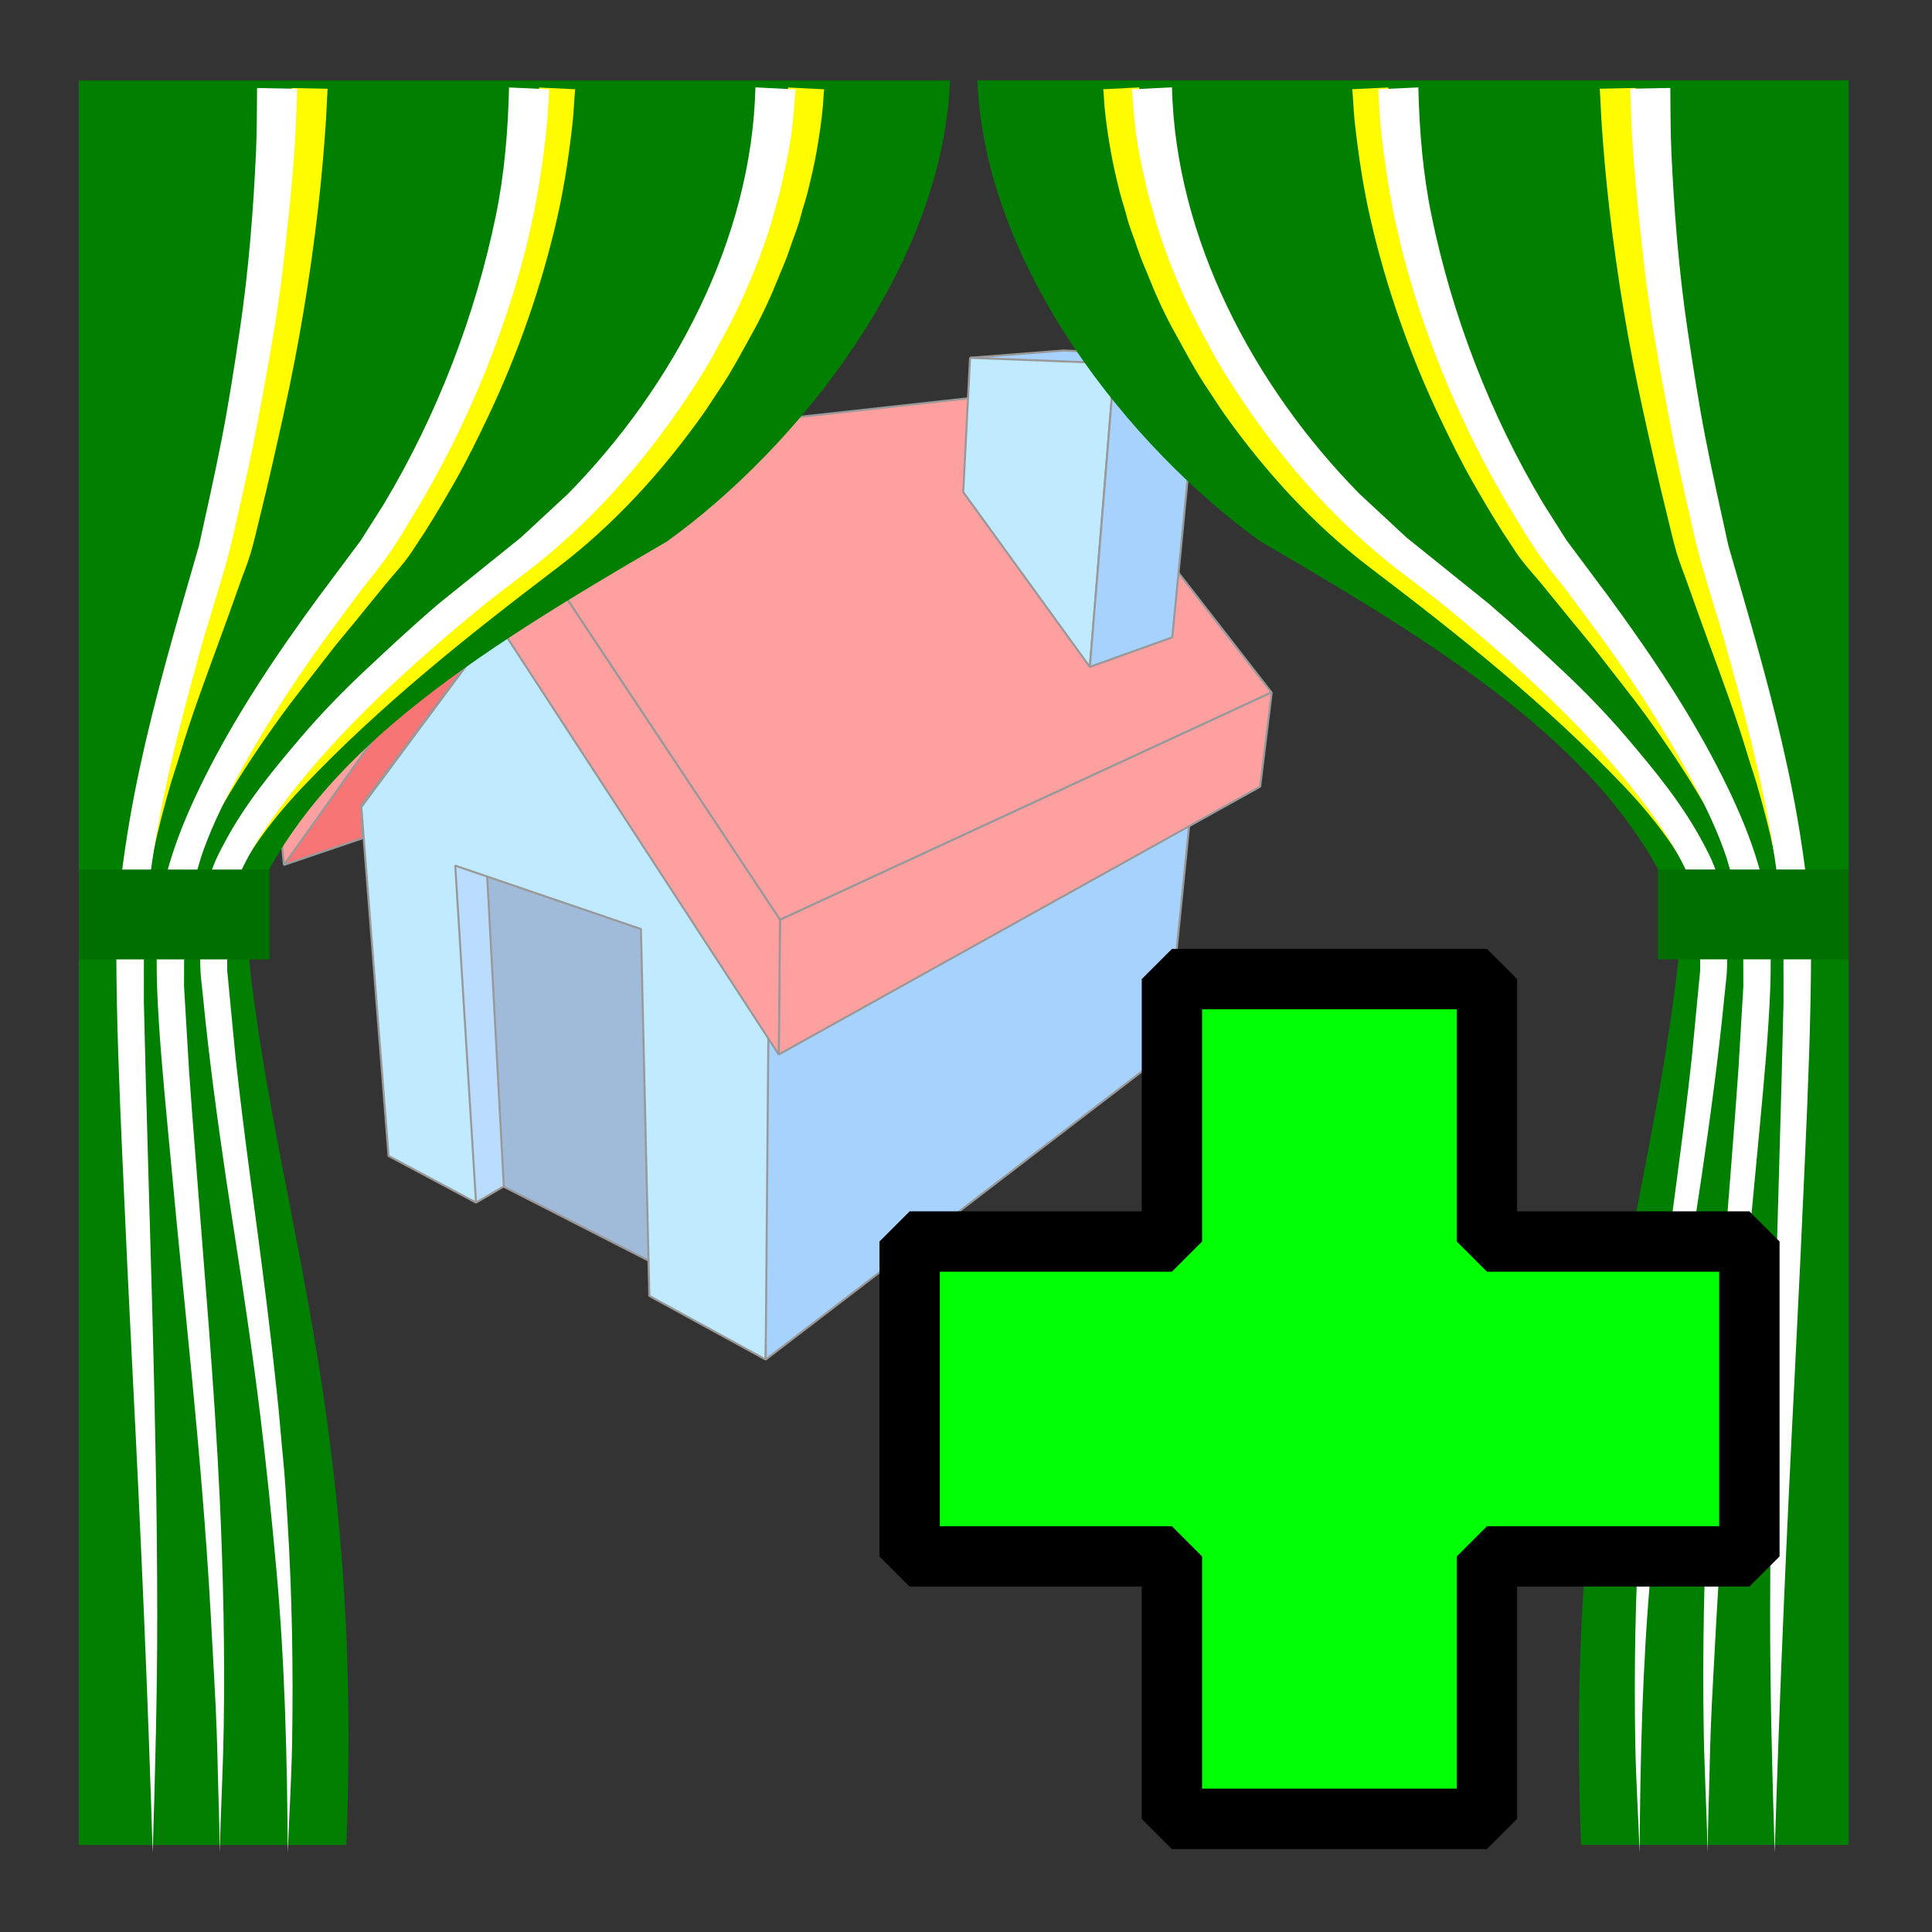 <?xml version="1.0" standalone="no"?>
<!DOCTYPE svg PUBLIC "-//W3C//DTD SVG 1.1//EN" "http://www.w3.org/Graphics/SVG/1.1/DTD/svg11.dtd">
<!--Generator: Xara Designer (www.xara.com), SVG filter version: 6.3.0.23-->
<svg fill="none" fill-rule="evenodd" stroke="black" stroke-width="0.501" stroke-linejoin="bevel" stroke-miterlimit="10" font-family="Times New Roman" font-size="16" style="font-variant-ligatures:none" xmlns:xlink="http://www.w3.org/1999/xlink" xmlns="http://www.w3.org/2000/svg" version="1.1" overflow="visible" width="36pt" height="36pt" viewBox="0 -36 36 36">
 <rect x="0" y="-36" width="36" height="36" fill="#333333" stroke="none"/>
 <defs>
	</defs>
 <g id="SVG House " transform="scale(1 -1)">
  <g id="Group" stroke="#999999" stroke-width="0.038">
   <path d="M 12.641,12.226 L 12.513,19.73 L 8.086,21.055 L 8.441,14.371 L 12.641,12.226 Z" fill="#a0bbd9" stroke-linejoin="miter" marker-start="none" marker-end="none"/>
   <g id="Group_1" stroke-linejoin="miter">
    <path d="M 8.51,13.848 L 8.87,13.592 L 9.388,13.894 L 9.047,20.251 L 8.148,20.345 L 8.469,13.799 L 8.51,13.848 Z" fill="#baddff" marker-start="none" marker-end="none"/>
    <path d="M 7.24,14.461 L 6.732,20.961 L 9.63,24.866 L 14.4,18.85 L 14.267,10.667 L 12.099,11.853 L 11.943,18.689 L 8.483,19.87 L 8.87,13.592 L 7.24,14.461 Z" fill="#c0eaff" marker-start="none" marker-end="none"/>
   </g>
   <path d="M 14.267,10.667 L 14.317,16.662 L 22.158,20.611 L 21.731,16.383 L 14.267,10.667 Z" fill="#a6d2fd" stroke-linejoin="miter" marker-start="none" marker-end="none"/>
   <path d="M 14.511,16.351 L 14.534,18.863 L 23.691,23.099 L 23.696,23.093 L 23.481,21.342 L 14.511,16.351 Z" fill="#ffa0a0" marker-start="none" marker-end="none"/>
   <path d="M 14.534,18.863 L 8.763,27.555 L 19.322,28.72 L 23.691,23.099 L 14.534,18.863 Z" fill="#ffa0a0" marker-start="none" marker-end="none"/>
   <path d="M 8.992,25.29 L 5.291,19.884 L 6.756,20.381 L 6.732,20.993 L 9.307,24.432 L 8.992,25.29 Z" fill="#f87575" marker-start="none" marker-end="none"/>
   <path d="M 5.096,21.9 L 8.763,27.555 L 14.534,18.863 L 14.511,16.351 L 8.906,24.956 L 5.291,19.884 L 5.096,21.9 Z" fill="#ffa0a0" marker-start="none" marker-end="none"/>
   <g id="Group_2">
    <path d="M 19.815,29.469 L 18.076,29.333 L 20.747,28.952 L 22.35,29.354 L 19.815,29.469 Z" fill="#a6d2fd" marker-start="none" marker-end="none"/>
    <path d="M 20.308,23.572 L 17.948,26.831 L 18.076,29.333 L 20.769,29.229 L 20.308,23.574 L 20.308,23.572 Z" fill="#c0eaff" marker-start="none" marker-end="none"/>
    <path d="M 20.769,29.229 L 20.308,23.574 L 21.844,24.124 L 22.35,29.354 L 20.769,29.229 Z" fill="#a6d2fd" marker-start="none" marker-end="none"/>
   </g>
  </g>
 </g>
 <g id="Curtain" transform="scale(1 -1)">
  <g id="Group_3" stroke="none">
   <path d="M 1.467,34.5 L 1.467,1.621 L 6.453,1.621 C 6.765,9.516 5.178,13.294 4.645,18.074 L 4.645,19.036 C 5.844,21.908 8.696,23.743 12.427,25.91 C 14.838,27.644 17.564,31.016 17.702,34.5 L 1.467,34.5 Z" stroke-linejoin="miter" fill="#007f01" stroke-width="0.263" marker-start="none" marker-end="none"/>
   <path d="M 4.213,19.28 C 4.429,20.166 5.059,21.024 5.641,21.709 C 6.652,22.897 7.85,23.977 9.082,24.974 L 10.313,25.938 L 10.918,26.487 C 11.114,26.674 11.306,26.867 11.497,27.071 C 13.289,28.985 14.658,31.713 14.685,34.37 L 15.357,34.336 C 15.344,34.23 15.343,34.122 15.333,34.016 C 15.307,33.734 15.264,33.45 15.215,33.171 C 15.172,32.927 15.113,32.678 15.054,32.437 C 15.015,32.279 14.959,32.123 14.919,31.965 C 14.864,31.75 14.777,31.553 14.709,31.344 C 14.648,31.155 14.565,30.979 14.492,30.795 C 14.369,30.483 14.209,30.138 14.047,29.845 C 13.836,29.465 13.636,29.078 13.39,28.719 C 13.293,28.577 13.203,28.429 13.104,28.289 C 12.341,27.214 11.441,26.223 10.39,25.425 C 8.705,24.144 7.099,22.87 5.637,21.331 C 5.062,20.725 4.277,19.749 4.166,18.896 C 4.176,19.023 4.183,19.156 4.213,19.28 Z" stroke-width="0.5" fill="#fffc00" fill-rule="evenodd" marker-start="none" marker-end="none"/>
   <path d="M 3.418,19.48 C 3.518,20.111 3.769,20.692 4.041,21.265 C 4.404,22.031 4.924,22.839 5.426,23.522 C 5.722,23.925 6.019,24.329 6.322,24.728 L 7.243,25.89 L 7.812,26.823 C 8.355,27.768 8.814,28.74 9.198,29.781 C 9.305,30.072 9.393,30.37 9.484,30.666 C 9.566,30.933 9.644,31.213 9.705,31.485 C 9.779,31.813 9.835,32.136 9.896,32.466 C 10.011,33.087 10.031,33.739 10.045,34.369 L 10.717,34.337 C 10.697,34.136 10.693,33.931 10.671,33.731 C 10.604,33.124 10.514,32.513 10.377,31.917 C 10.089,30.661 9.654,29.417 9.102,28.252 C 8.901,27.829 8.69,27.397 8.457,26.991 C 8.283,26.687 8.104,26.385 7.917,26.089 C 7.844,25.974 7.764,25.862 7.691,25.746 C 7.552,25.525 7.354,25.319 7.187,25.116 C 6.928,24.802 6.674,24.481 6.413,24.169 C 6.247,23.971 6.09,23.767 5.932,23.562 C 5.701,23.263 5.465,22.97 5.243,22.664 C 4.852,22.125 4.49,21.584 4.155,21.008 C 3.814,20.423 3.422,19.581 3.372,18.893 C 3.387,19.097 3.385,19.273 3.418,19.48 Z" stroke-width="0.5" fill="#fffc00" fill-rule="evenodd" marker-start="none" marker-end="none"/>
   <path d="M 2.717,20.143 C 2.874,21.469 3.244,22.723 3.644,23.994 L 4.242,25.818 L 4.572,27.275 C 4.681,27.762 4.785,28.249 4.881,28.741 C 5.247,30.621 5.45,32.448 5.433,34.36 L 6.105,34.346 C 6.091,34.156 6.087,33.965 6.075,33.775 C 6.039,33.222 5.99,32.669 5.927,32.118 C 5.782,30.854 5.569,29.573 5.295,28.331 C 5.151,27.68 5.008,27.035 4.847,26.387 C 4.791,26.163 4.74,25.931 4.676,25.71 C 4.618,25.511 4.531,25.303 4.462,25.105 C 4.343,24.764 4.219,24.423 4.095,24.084 C 3.835,23.373 3.56,22.64 3.345,21.915 C 3.289,21.727 3.223,21.542 3.169,21.354 C 2.935,20.541 2.745,19.737 2.671,18.892 C 2.666,19.313 2.667,19.724 2.717,20.143 Z" stroke-width="0.5" fill="#fffc00" fill-rule="evenodd" marker-start="none" marker-end="none"/>
   <path d="M 5.152,6.731 C 5.064,7.699 4.968,8.658 4.85,9.624 C 4.703,10.82 4.523,12.022 4.338,13.213 C 4.165,14.33 4.003,15.457 3.873,16.579 C 3.838,16.881 3.807,17.181 3.777,17.483 C 3.764,17.619 3.743,17.765 3.736,17.9 C 3.726,18.079 3.732,18.274 3.732,18.454 C 3.731,18.685 3.721,18.895 3.754,19.121 C 3.793,19.386 3.883,19.612 3.974,19.86 C 4.027,20.004 4.108,20.156 4.18,20.292 C 4.566,21.02 5.073,21.633 5.605,22.259 C 5.973,22.692 6.404,23.135 6.819,23.523 C 7.265,23.941 7.705,24.35 8.17,24.748 L 9.705,25.983 L 10.578,26.793 C 12.557,28.804 14.009,31.556 14.076,34.372 L 14.824,34.334 C 14.798,34.006 14.775,33.685 14.725,33.359 C 14.683,33.086 14.619,32.823 14.562,32.553 C 14.528,32.389 14.478,32.238 14.435,32.077 C 14.245,31.363 13.927,30.594 13.589,29.936 C 13.524,29.81 13.451,29.686 13.386,29.56 C 13.211,29.218 12.99,28.873 12.776,28.554 C 12.021,27.429 11.117,26.39 10.061,25.537 C 9.701,25.246 9.321,24.977 8.961,24.682 C 7.676,23.626 6.364,22.447 5.35,21.123 C 4.958,20.611 4.43,19.851 4.277,19.16 L 4.237,18.875 L 4.233,17.924 L 4.387,16.318 C 4.551,14.793 4.777,13.271 4.965,11.748 C 5.045,11.102 5.117,10.457 5.184,9.81 C 5.217,9.488 5.24,9.165 5.273,8.843 C 5.312,8.459 5.333,8.066 5.357,7.681 C 5.442,6.291 5.467,4.916 5.443,3.523 C 5.431,2.838 5.387,2.158 5.362,1.474 C 5.351,3.223 5.31,4.988 5.152,6.731 Z" stroke-width="0.5" fill="#ffffff" fill-rule="evenodd" marker-start="none" marker-end="none"/>
   <path d="M 4.056,3.105 C 4.046,3.584 4.027,4.067 4.001,4.546 C 3.954,5.413 3.911,6.278 3.849,7.145 C 3.747,8.577 3.611,10.009 3.468,11.437 C 3.349,12.627 3.233,13.817 3.123,15.008 C 3.044,15.863 2.959,16.746 2.927,17.604 C 2.915,17.925 2.922,18.254 2.919,18.575 C 2.976,19.613 3.342,20.564 3.803,21.491 C 4.397,22.684 5.144,23.794 5.932,24.87 L 6.72,25.926 L 7.155,26.612 C 8.143,28.262 8.855,30.111 9.24,31.984 C 9.401,32.766 9.467,33.573 9.485,34.37 L 10.233,34.336 C 10.219,34.135 10.213,33.928 10.195,33.728 C 10.158,33.321 10.102,32.912 10.035,32.509 C 9.699,30.476 8.831,28.278 7.769,26.514 C 7.587,26.211 7.393,25.88 7.187,25.594 C 7.037,25.385 6.864,25.18 6.707,24.974 C 6.566,24.789 6.432,24.6 6.292,24.414 C 5.578,23.464 4.924,22.461 4.364,21.413 C 4.132,20.979 3.891,20.473 3.739,20.005 L 3.539,19.322 L 3.471,18.946 C 3.453,18.821 3.439,18.695 3.432,18.572 L 3.429,17.624 L 3.522,16.059 C 3.558,15.537 3.599,15.016 3.639,14.495 C 3.802,12.358 3.993,10.229 4.094,8.088 C 4.16,6.674 4.191,5.251 4.169,3.835 C 4.157,3.046 4.114,2.262 4.093,1.474 C 4.092,2.018 4.067,2.562 4.056,3.105 Z" stroke-width="0.5" fill="#ffffff" fill-rule="evenodd" marker-start="none" marker-end="none"/>
   <path d="M 2.468,10.463 C 2.4,11.795 2.338,13.127 2.279,14.46 C 2.223,15.724 2.171,16.99 2.167,18.255 C 2.172,18.56 2.191,18.856 2.209,19.16 C 2.228,19.316 2.237,19.474 2.256,19.63 C 2.302,20.003 2.356,20.371 2.42,20.741 C 2.642,22.027 2.985,23.313 3.347,24.581 L 3.708,25.832 L 3.924,26.817 C 3.995,27.147 4.065,27.477 4.13,27.81 C 4.263,28.49 4.369,29.182 4.471,29.868 C 4.633,30.959 4.721,32.079 4.771,33.181 C 4.789,33.574 4.785,33.967 4.79,34.36 L 5.538,34.346 C 5.523,33.965 5.512,33.58 5.486,33.199 C 5.438,32.498 5.361,31.802 5.283,31.104 C 5.171,30.102 4.981,29.105 4.796,28.114 C 4.688,27.532 4.556,26.954 4.425,26.377 C 4.373,26.147 4.321,25.91 4.261,25.683 C 4.102,25.085 3.901,24.49 3.735,23.892 C 3.293,22.303 2.897,20.757 2.731,19.115 C 2.707,18.822 2.694,18.54 2.682,18.248 C 2.68,17.936 2.681,17.623 2.681,17.312 C 2.767,13.517 2.927,9.723 2.93,5.928 C 2.931,4.442 2.891,2.959 2.845,1.474 C 2.754,4.474 2.622,7.466 2.468,10.463 Z" stroke-width="0.5" fill="#ffffff" fill-rule="evenodd" marker-start="none" marker-end="none"/>
   <path d="M 1.47,19.797 L 1.47,18.123 L 5.021,18.123 L 5.021,19.797 L 1.47,19.797 Z" stroke-linejoin="miter" fill="#006f01" stroke-width="0.053" stroke-linecap="round" marker-start="none" marker-end="none"/>
  </g>
  <g id="Group_4" stroke="none">
   <path d="M 34.447,34.501 L 34.447,1.622 L 29.461,1.622 C 29.149,9.517 30.736,13.295 31.269,18.075 L 31.269,19.037 C 30.07,21.909 27.218,23.744 23.487,25.911 C 21.076,27.645 18.35,31.017 18.212,34.501 L 34.447,34.501 Z" stroke-linejoin="miter" fill="#007f01" stroke-width="0.263" marker-start="none" marker-end="none"/>
   <path d="M 31.701,19.281 C 31.485,20.167 30.855,21.025 30.273,21.71 C 29.262,22.898 28.064,23.978 26.832,24.975 L 25.601,25.939 L 24.996,26.488 C 24.8,26.675 24.608,26.868 24.417,27.072 C 22.625,28.986 21.256,31.714 21.229,34.371 L 20.557,34.337 C 20.57,34.231 20.571,34.123 20.581,34.017 C 20.607,33.735 20.65,33.451 20.699,33.172 C 20.742,32.928 20.801,32.679 20.86,32.438 C 20.899,32.28 20.955,32.124 20.995,31.966 C 21.05,31.751 21.137,31.554 21.205,31.345 C 21.266,31.156 21.349,30.98 21.422,30.796 C 21.545,30.484 21.705,30.139 21.867,29.846 C 22.078,29.466 22.278,29.079 22.524,28.72 C 22.621,28.578 22.711,28.43 22.81,28.29 C 23.573,27.215 24.473,26.224 25.524,25.426 C 27.209,24.145 28.815,22.871 30.277,21.332 C 30.852,20.726 31.637,19.75 31.748,18.897 C 31.738,19.024 31.731,19.157 31.701,19.281 Z" stroke-width="0.5" fill="#fffc00" fill-rule="evenodd" marker-start="none" marker-end="none"/>
   <path d="M 32.496,19.481 C 32.396,20.112 32.145,20.693 31.873,21.266 C 31.51,22.032 30.99,22.84 30.488,23.523 C 30.192,23.926 29.895,24.33 29.592,24.729 L 28.671,25.891 L 28.102,26.824 C 27.559,27.769 27.1,28.741 26.716,29.782 C 26.609,30.073 26.521,30.371 26.43,30.667 C 26.348,30.934 26.27,31.214 26.209,31.486 C 26.135,31.814 26.079,32.137 26.018,32.467 C 25.903,33.088 25.883,33.74 25.869,34.37 L 25.197,34.338 C 25.217,34.137 25.221,33.932 25.243,33.732 C 25.31,33.125 25.4,32.514 25.537,31.918 C 25.825,30.662 26.26,29.418 26.812,28.253 C 27.013,27.83 27.224,27.398 27.457,26.992 C 27.631,26.688 27.81,26.386 27.997,26.09 C 28.07,25.975 28.15,25.863 28.223,25.747 C 28.362,25.526 28.56,25.32 28.727,25.117 C 28.986,24.803 29.24,24.482 29.501,24.17 C 29.667,23.972 29.824,23.768 29.982,23.563 C 30.213,23.264 30.449,22.971 30.671,22.665 C 31.062,22.126 31.424,21.585 31.759,21.009 C 32.1,20.424 32.492,19.582 32.542,18.894 C 32.527,19.098 32.529,19.274 32.496,19.481 Z" stroke-width="0.5" fill="#fffc00" fill-rule="evenodd" marker-start="none" marker-end="none"/>
   <path d="M 33.197,20.144 C 33.04,21.47 32.67,22.724 32.27,23.995 L 31.672,25.819 L 31.342,27.276 C 31.233,27.763 31.129,28.25 31.033,28.742 C 30.667,30.622 30.464,32.449 30.481,34.361 L 29.809,34.347 C 29.823,34.157 29.827,33.966 29.839,33.776 C 29.875,33.223 29.924,32.67 29.987,32.119 C 30.132,30.855 30.345,29.574 30.619,28.332 C 30.763,27.681 30.906,27.036 31.067,26.388 C 31.123,26.164 31.174,25.932 31.238,25.711 C 31.296,25.512 31.383,25.304 31.452,25.106 C 31.571,24.765 31.695,24.424 31.819,24.085 C 32.079,23.374 32.354,22.641 32.569,21.916 C 32.625,21.728 32.691,21.543 32.745,21.355 C 32.979,20.542 33.169,19.738 33.243,18.893 C 33.248,19.314 33.247,19.725 33.197,20.144 Z" stroke-width="0.5" fill="#fffc00" fill-rule="evenodd" marker-start="none" marker-end="none"/>
   <path d="M 30.762,6.732 C 30.85,7.7 30.946,8.659 31.064,9.625 C 31.211,10.821 31.391,12.023 31.576,13.214 C 31.749,14.331 31.911,15.458 32.041,16.58 C 32.076,16.882 32.107,17.182 32.137,17.484 C 32.15,17.62 32.171,17.766 32.178,17.901 C 32.188,18.08 32.182,18.275 32.182,18.455 C 32.183,18.686 32.193,18.896 32.16,19.122 C 32.121,19.387 32.031,19.613 31.94,19.861 C 31.887,20.005 31.806,20.157 31.734,20.293 C 31.348,21.021 30.841,21.634 30.309,22.26 C 29.941,22.693 29.51,23.136 29.095,23.524 C 28.649,23.942 28.209,24.351 27.744,24.749 L 26.209,25.984 L 25.336,26.794 C 23.357,28.805 21.905,31.557 21.838,34.373 L 21.09,34.335 C 21.116,34.007 21.139,33.686 21.189,33.36 C 21.231,33.087 21.295,32.824 21.352,32.554 C 21.386,32.39 21.436,32.239 21.479,32.078 C 21.669,31.364 21.987,30.595 22.325,29.937 C 22.39,29.811 22.463,29.687 22.528,29.561 C 22.703,29.219 22.924,28.874 23.138,28.555 C 23.893,27.43 24.797,26.391 25.853,25.538 C 26.213,25.247 26.593,24.978 26.953,24.683 C 28.238,23.627 29.55,22.448 30.564,21.124 C 30.956,20.612 31.484,19.852 31.637,19.161 L 31.677,18.876 L 31.681,17.925 L 31.527,16.319 C 31.363,14.794 31.137,13.272 30.949,11.749 C 30.869,11.103 30.797,10.458 30.73,9.811 C 30.697,9.489 30.674,9.166 30.641,8.844 C 30.602,8.46 30.581,8.067 30.557,7.682 C 30.472,6.292 30.447,4.917 30.471,3.524 C 30.483,2.839 30.527,2.159 30.552,1.475 C 30.563,3.224 30.604,4.989 30.762,6.732 Z" stroke-width="0.5" fill="#ffffff" fill-rule="evenodd" marker-start="none" marker-end="none"/>
   <path d="M 31.858,3.106 C 31.868,3.585 31.887,4.068 31.913,4.547 C 31.96,5.414 32.003,6.279 32.065,7.146 C 32.167,8.578 32.303,10.01 32.446,11.438 C 32.565,12.628 32.681,13.818 32.791,15.009 C 32.87,15.864 32.955,16.747 32.987,17.605 C 32.999,17.926 32.992,18.255 32.995,18.576 C 32.938,19.614 32.572,20.565 32.111,21.492 C 31.517,22.685 30.77,23.795 29.982,24.871 L 29.194,25.927 L 28.759,26.613 C 27.771,28.263 27.059,30.112 26.674,31.985 C 26.513,32.767 26.447,33.574 26.429,34.371 L 25.681,34.337 C 25.695,34.136 25.701,33.929 25.719,33.729 C 25.756,33.322 25.812,32.913 25.879,32.51 C 26.215,30.477 27.083,28.279 28.145,26.515 C 28.327,26.212 28.521,25.881 28.727,25.595 C 28.877,25.386 29.05,25.181 29.207,24.975 C 29.348,24.79 29.482,24.601 29.622,24.415 C 30.336,23.465 30.99,22.462 31.55,21.414 C 31.782,20.98 32.023,20.474 32.175,20.006 L 32.375,19.323 L 32.443,18.947 C 32.461,18.822 32.475,18.696 32.482,18.573 L 32.485,17.625 L 32.392,16.06 C 32.356,15.538 32.315,15.017 32.275,14.496 C 32.112,12.359 31.921,10.23 31.82,8.089 C 31.754,6.675 31.723,5.252 31.745,3.836 C 31.757,3.047 31.8,2.263 31.821,1.475 C 31.822,2.019 31.847,2.563 31.858,3.106 Z" stroke-width="0.5" fill="#ffffff" fill-rule="evenodd" marker-start="none" marker-end="none"/>
   <path d="M 33.446,10.464 C 33.514,11.796 33.576,13.128 33.635,14.461 C 33.691,15.725 33.743,16.991 33.747,18.256 C 33.742,18.561 33.723,18.857 33.705,19.161 C 33.686,19.317 33.677,19.475 33.658,19.631 C 33.612,20.004 33.558,20.372 33.494,20.742 C 33.272,22.028 32.929,23.314 32.567,24.582 L 32.206,25.833 L 31.99,26.818 C 31.919,27.148 31.849,27.478 31.784,27.811 C 31.651,28.491 31.545,29.183 31.443,29.869 C 31.281,30.96 31.193,32.08 31.143,33.182 C 31.125,33.575 31.129,33.968 31.124,34.361 L 30.376,34.347 C 30.391,33.966 30.402,33.581 30.428,33.2 C 30.476,32.499 30.553,31.803 30.631,31.105 C 30.743,30.103 30.933,29.106 31.118,28.115 C 31.226,27.533 31.358,26.955 31.489,26.378 C 31.541,26.148 31.593,25.911 31.653,25.684 C 31.812,25.086 32.013,24.491 32.179,23.893 C 32.621,22.304 33.017,20.758 33.183,19.116 C 33.207,18.823 33.22,18.541 33.232,18.249 C 33.234,17.937 33.233,17.624 33.233,17.313 C 33.147,13.518 32.987,9.724 32.984,5.929 C 32.983,4.443 33.023,2.96 33.069,1.475 C 33.16,4.475 33.292,7.467 33.446,10.464 Z" stroke-width="0.5" fill="#ffffff" fill-rule="evenodd" marker-start="none" marker-end="none"/>
   <path d="M 34.444,19.798 L 34.444,18.124 L 30.893,18.124 L 30.893,19.798 L 34.444,19.798 Z" stroke-linejoin="miter" fill="#006f01" stroke-width="0.053" stroke-linecap="round" marker-start="none" marker-end="none"/>
  </g>
 </g>
 <g id="Plus Sign" transform="scale(1 -1)">
  <g id="Group_5" stroke-linejoin="miter">
   <path d="M 21.837,2.108 L 21.837,6.998 L 16.95,6.998 L 16.95,12.866 L 21.837,12.866 L 21.837,17.756 L 27.707,17.756 L 27.707,12.866 L 32.597,12.866 L 32.597,6.998 L 27.707,6.998 L 27.707,2.108 L 21.837,2.108 Z" stroke="none" fill="#00ff03" stroke-width="0.25" marker-start="none" marker-end="none"/>
   <path d="M 21.837,2.108 L 21.837,6.998 L 16.95,6.998 L 16.95,12.866 L 21.837,12.866 L 21.837,17.756 L 27.707,17.756 L 27.707,12.866 L 32.597,12.866 L 32.597,6.998 L 27.707,6.998 L 27.707,2.108 L 21.837,2.108 Z" fill="none" stroke="#000000" stroke-width="1.125" marker-start="none" marker-end="none"/>
  </g>
 </g>
 <g id="Refresh-Update Sign" transform="scale(1 -1)"/>
</svg>
